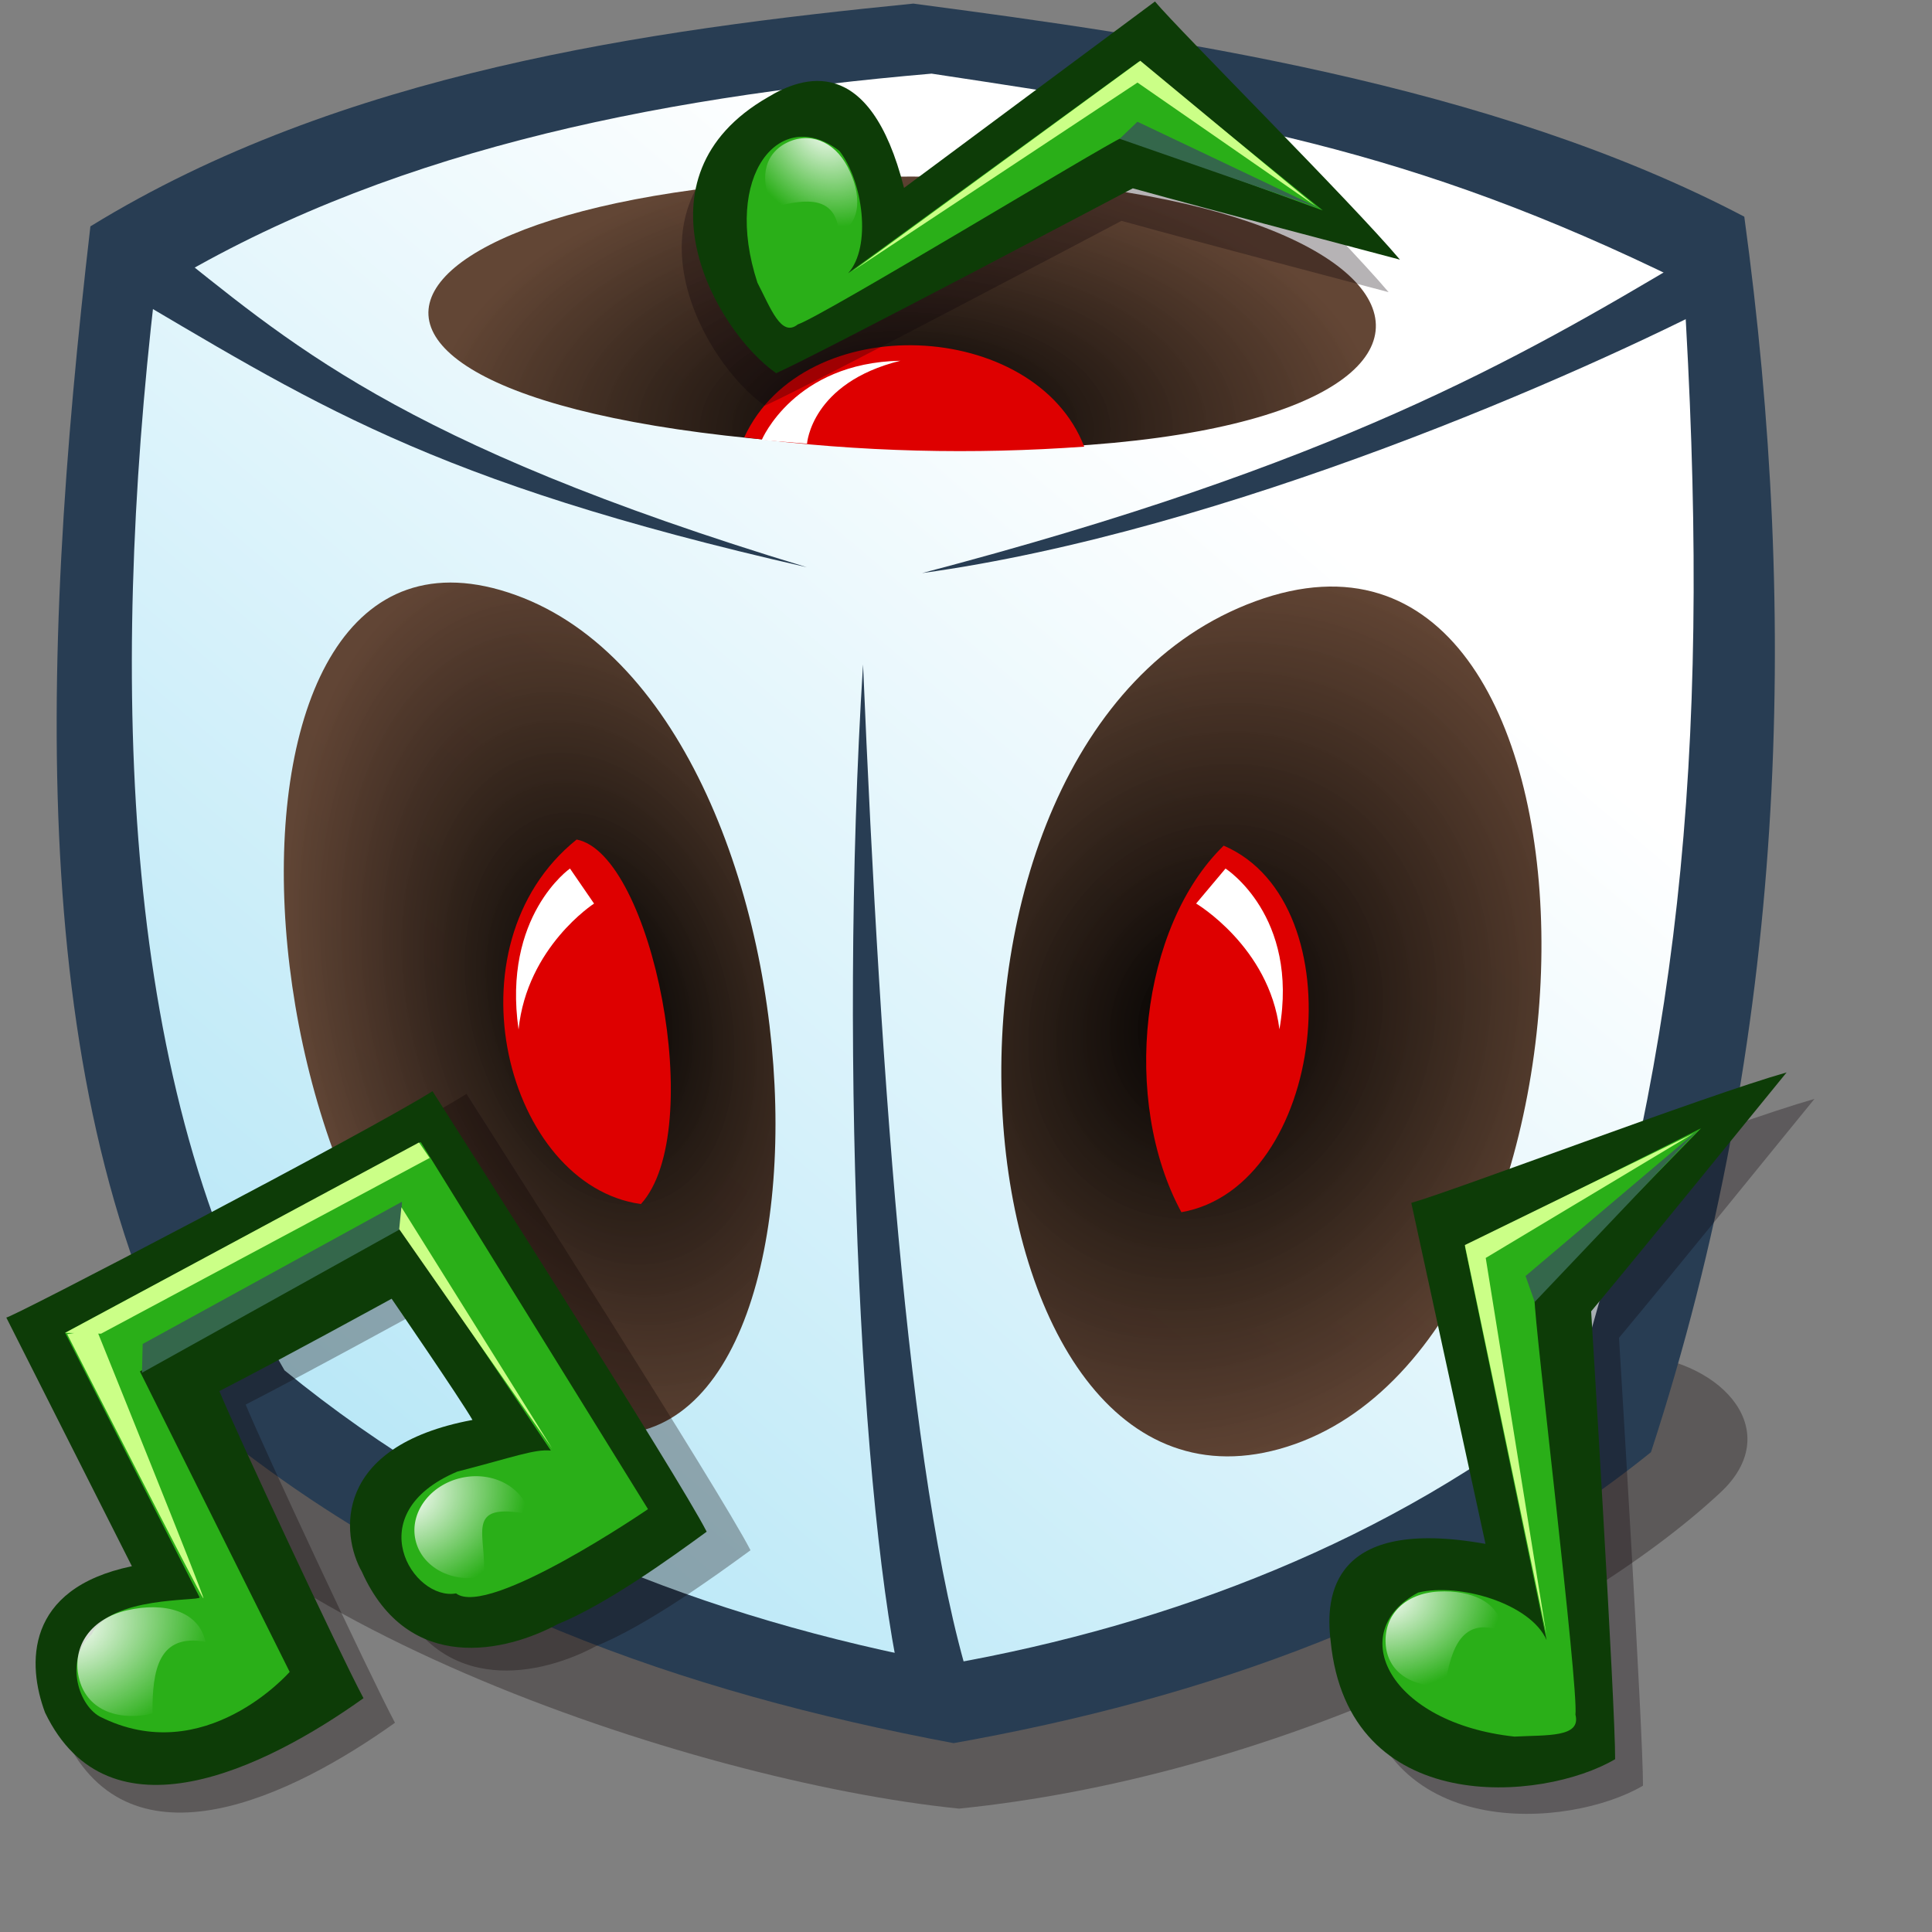 <?xml version="1.0" encoding="UTF-8" standalone="no"?>
<!-- Created with Sodipodi ("http://www.sodipodi.com/") -->
<svg
   xmlns:dc="http://purl.org/dc/elements/1.1/"
   xmlns:cc="http://creativecommons.org/ns#"
   xmlns:rdf="http://www.w3.org/1999/02/22-rdf-syntax-ns#"
   xmlns:svg="http://www.w3.org/2000/svg"
   xmlns="http://www.w3.org/2000/svg"
   xmlns:xlink="http://www.w3.org/1999/xlink"
   xmlns:sodipodi="http://sodipodi.sourceforge.net/DTD/sodipodi-0.dtd"
   xmlns:inkscape="http://www.inkscape.org/namespaces/inkscape"
   id="svg704"
   sodipodi:version="0.32"
   width="72pt"
   height="72pt"
   sodipodi:docbase="/home/tweenk/GNUtoon additions/apps"
   sodipodi:docname="rhythmbox.svg"
   inkscape:version="0.45+devel"
   inkscape:output_extension="org.inkscape.output.svg.inkscape">
  <rect width="100%" height="100%" fill="#808080" stroke="none"/>
  <defs
     id="defs706">
    <radialGradient
       xlink:href="#linearGradient566"
       id="radialGradient800"
       cx="27.858"
       cy="54.541"
       fx="27.858"
       fy="54.541"
       r="7.17"
       gradientUnits="userSpaceOnUse"
       spreadMethod="pad"
       gradientTransform="scale(1.075,0.93)" />
    <radialGradient
       xlink:href="#linearGradient566"
       id="radialGradient799"
       cx="8.078"
       cy="61.906"
       fx="8.078"
       fy="61.906"
       r="5.514"
       gradientUnits="userSpaceOnUse"
       spreadMethod="pad"
       gradientTransform="scale(1.112,0.899)" />
    <linearGradient
       id="linearGradient566">
      <stop
         style="stop-color:#ffffff;stop-opacity:1;"
         offset="0"
         id="stop567" />
      <stop
         style="stop-color:#ffffff;stop-opacity:0;"
         offset="1"
         id="stop568" />
    </linearGradient>
    <linearGradient
       id="linearGradient6689">
      <stop
         style="stop-color:#ffffff;stop-opacity:1;"
         offset="0"
         id="stop6691" />
      <stop
         style="stop-color:#a9e2f5;stop-opacity:1"
         offset="1"
         id="stop6693" />
    </linearGradient>
    <linearGradient
       id="linearGradient569">
      <stop
         style="stop-color:#000000;stop-opacity:1;"
         offset="0"
         id="stop570" />
      <stop
         style="stop-color:#593a28;stop-opacity:0.941;"
         offset="1"
         id="stop571" />
    </linearGradient>
    <radialGradient
       inkscape:collect="always"
       xlink:href="#linearGradient569"
       id="radialGradient3553"
       gradientUnits="userSpaceOnUse"
       gradientTransform="matrix(-1.356,0.367,-0.571,-2.108,110.508,150.322)"
       cx="36.808"
       cy="53.943"
       fx="36.808"
       fy="53.943"
       r="10.533" />
    <radialGradient
       inkscape:collect="always"
       xlink:href="#linearGradient569"
       id="radialGradient3556"
       gradientUnits="userSpaceOnUse"
       gradientTransform="matrix(1.195,1.0267497e-7,-5.8494662e-8,0.681,-11.221,-5.049)"
       cx="47.023"
       cy="38.735"
       fx="47.023"
       fy="38.735"
       r="19.746" />
    <radialGradient
       inkscape:collect="always"
       xlink:href="#linearGradient569"
       id="radialGradient3559"
       gradientUnits="userSpaceOnUse"
       gradientTransform="matrix(1.407,0.589,-0.687,1.641,13.793,-72.597)"
       cx="59.113"
       cy="53.952"
       fx="59.113"
       fy="53.952"
       r="13.011" />
    <linearGradient
       inkscape:collect="always"
       xlink:href="#linearGradient6689"
       id="linearGradient3562"
       gradientUnits="userSpaceOnUse"
       gradientTransform="matrix(0.933,0,0,0.933,-34.564,-1.513)"
       x1="100.28"
       y1="24.047"
       x2="44.085"
       y2="90.277" />
    <radialGradient
       inkscape:collect="always"
       xlink:href="#linearGradient566"
       id="radialGradient3196"
       gradientUnits="userSpaceOnUse"
       gradientTransform="scale(1.112,0.899)"
       spreadMethod="pad"
       cx="8.015"
       cy="61.867"
       fx="8.015"
       fy="61.867"
       r="5.096" />
    <radialGradient
       inkscape:collect="always"
       xlink:href="#linearGradient566"
       id="radialGradient3214"
       gradientUnits="userSpaceOnUse"
       gradientTransform="scale(1.112,0.899)"
       spreadMethod="pad"
       cx="8.015"
       cy="61.867"
       fx="8.015"
       fy="61.867"
       r="5.096" />
  </defs>
  <sodipodi:namedview
     id="base"
     inkscape:zoom="3.197694"
     inkscape:cx="-0.97062757"
     inkscape:cy="38.696603"
     inkscape:window-width="795"
     inkscape:window-height="708"
     inkscape:window-x="106"
     inkscape:window-y="25"
     inkscape:current-layer="svg704"
     showgrid="false" />
  <path
     style="fill:#0d0000;fill-opacity:0.302;fill-rule:evenodd;stroke:none;stroke-width:1px;stroke-linecap:butt;stroke-linejoin:miter;stroke-opacity:1"
     d="M 81.325,67.318 C 85.691,67.677 88.697,71.175 85.485,74.165 C 78.246,80.903 63.045,88.304 47.653,89.869 C 34.273,88.511 9.974,80.291 4.395,68.885 C 2.391,64.788 8.866,62.503 12.583,63.899 C 27.629,64.848 69.414,76.1 81.325,67.318 z "
     id="path2212"
     sodipodi:nodetypes="cscscc" />
  <path
     style="fill:#283d53;fill-opacity:1;fill-rule:evenodd;stroke:#000000;stroke-width:0;stroke-linecap:butt;stroke-linejoin:miter;stroke-miterlimit:4;stroke-dasharray:none;stroke-opacity:1"
     d="M 4.492,11.248 C 1.938,33.24 1.226,55.221 10.324,70.715 C 21.201,79.612 33.787,84.061 47.383,86.616 C 59.638,84.44 72.028,80.22 82.035,72.159 C 88.794,51.463 89.404,30.768 86.673,10.767 C 74.066,4.145 57.989,1.841 45.383,0.179 C 32.26,1.486 16.961,3.583 4.492,11.248 z "
     id="path2162"
     sodipodi:nodetypes="ccccccc" />
  <path
     style="fill:url(#linearGradient3562);fill-opacity:1;fill-rule:evenodd;stroke:#000000;stroke-width:0;stroke-linecap:butt;stroke-linejoin:miter;stroke-miterlimit:4;stroke-dasharray:none;stroke-opacity:1"
     d="M 7.701,14.454 C 5.424,34.061 6.027,54.278 14.138,68.092 C 23.836,76.025 35.057,80.403 47.179,82.681 C 58.105,80.741 69.152,76.567 78.074,69.379 C 83.733,51.455 85.026,35.993 83.653,14.025 C 69.984,7.296 60.694,5.835 46.29,3.659 C 32.197,4.875 18.818,7.62 7.701,14.454 z "
     id="path2213"
     sodipodi:nodetypes="ccccccc" />
  <path
     style="fill:url(#radialGradient3559);fill-opacity:1;fill-rule:evenodd;stroke:none;stroke-width:1.824;stroke-linecap:butt;stroke-linejoin:miter;stroke-miterlimit:4;stroke-dasharray:none;stroke-opacity:1"
     d="M 62.38,29.876 C 81.1,23.024 81.021,66.485 63.965,71.883 C 47.079,77.227 43.66,36.728 62.38,29.876 z "
     id="path6296"
     sodipodi:nodetypes="czz" />
  <path
     style="fill:url(#radialGradient3556);fill-opacity:1;fill-rule:evenodd;stroke:none;stroke-width:1.824;stroke-linecap:butt;stroke-linejoin:miter;stroke-miterlimit:4;stroke-dasharray:none;stroke-opacity:1"
     d="M 44.524,22.246 C 77.964,23.413 74.367,8.802 45.317,8.773 C 16.268,8.743 10.711,21.08 44.524,22.246 z "
     id="path6298"
     sodipodi:nodetypes="czz" />
  <path
     style="fill:url(#radialGradient3553);fill-opacity:1;fill-rule:evenodd;stroke:none;stroke-width:1.824;stroke-linecap:butt;stroke-linejoin:miter;stroke-miterlimit:4;stroke-dasharray:none;stroke-opacity:1"
     d="M 25.638,29.572 C 42.303,35.605 42.822,77.38 27.159,70.503 C 11.275,63.529 8.85,23.494 25.638,29.572 z "
     id="path6300"
     sodipodi:nodetypes="czz" />
  <path
     style="fill:#de0000;fill-opacity:1;fill-rule:evenodd;stroke:#000000;stroke-width:0;stroke-linecap:butt;stroke-linejoin:miter;stroke-miterlimit:4;stroke-dasharray:none;stroke-opacity:1"
     d="M 31.847,59.829 C 25.19,58.906 22.059,47.012 28.653,41.716 C 32.403,42.428 35.169,56.178 31.847,59.829 z "
     id="path6308"
     sodipodi:nodetypes="ccc" />
  <path
     style="fill:#de0000;fill-opacity:1;fill-rule:evenodd;stroke:#000000;stroke-width:0;stroke-linecap:butt;stroke-linejoin:miter;stroke-miterlimit:4;stroke-dasharray:none;stroke-opacity:1"
     d="M 36.98,21.729 C 39.974,15.276 51.427,15.851 53.874,22.193 C 48.418,22.588 42.783,22.474 36.98,21.729 z "
     id="path6310"
     sodipodi:nodetypes="ccc"
     inkscape:transform-center-y="-0.99948214" />
  <path
     style="fill:#de0000;fill-opacity:1;fill-rule:evenodd;stroke:#000000;stroke-width:0;stroke-linecap:butt;stroke-linejoin:miter;stroke-miterlimit:4;stroke-dasharray:none;stroke-opacity:1"
     d="M 58.702,60.234 C 65.859,58.982 67.471,44.879 60.805,42.02 C 56.664,46.034 55.699,54.696 58.702,60.234 z "
     id="path7656"
     sodipodi:nodetypes="ccc" />
  <path
     style="fill:#283d53;fill-opacity:1;fill-rule:evenodd;stroke:none;stroke-width:1px;stroke-linecap:butt;stroke-linejoin:miter;stroke-opacity:1"
     d="M 45.113,85.086 C 42.889,77.17 41.612,53.142 42.884,33.018 C 43.77,54.047 45.244,75.072 48.495,84.556 C 47.731,85.172 46.185,85.112 45.113,85.086 z "
     id="path3194"
     sodipodi:nodetypes="cccc" />
  <path
     style="fill:#283d53;fill-opacity:1;fill-rule:evenodd;stroke:none;stroke-width:1px;stroke-linecap:butt;stroke-linejoin:miter;stroke-opacity:1"
     d="M 85.927,14.766 C 78.637,18.569 60.917,26.398 45.818,28.476 C 66.331,23.093 75.308,17.923 83.922,12.793 C 84.682,13.415 85.732,13.712 85.927,14.766 z "
     id="path4165"
     sodipodi:nodetypes="cccc" />
  <path
     style="fill:#283d53;fill-opacity:1;fill-rule:evenodd;stroke:none;stroke-width:1px;stroke-linecap:butt;stroke-linejoin:miter;stroke-opacity:1"
     d="M 5.506,14.123 C 15.468,19.969 21.179,23.882 40.092,28.186 C 19.572,21.968 14.282,16.92 8.031,11.987 C 7.256,12.609 5.704,13.069 5.506,14.123 z "
     id="path4167"
     sodipodi:nodetypes="cccc" />
  <path
     style="fill:#ffffff;fill-opacity:1;fill-rule:evenodd;stroke:none;stroke-width:1px;stroke-linecap:butt;stroke-linejoin:miter;stroke-opacity:1"
     d="M 60.896,43.158 C 60.896,43.158 64.566,45.501 63.574,51.145 C 63.062,47.044 59.435,44.896 59.435,44.896 L 60.896,43.158 z "
     id="path2526"
     sodipodi:nodetypes="cccc" />
  <path
     style="fill:#ffffff;fill-opacity:1;fill-rule:evenodd;stroke:none;stroke-width:1px;stroke-linecap:butt;stroke-linejoin:miter;stroke-opacity:1"
     d="M 28.322,43.157 C 28.322,43.157 24.956,45.504 25.767,51.156 C 26.187,47.049 29.518,44.898 29.518,44.898 L 28.322,43.157 z "
     id="path3497"
     sodipodi:nodetypes="cccc" />
  <path
     style="fill:#ffffff;fill-opacity:1;fill-rule:evenodd;stroke:none;stroke-width:1px;stroke-linecap:butt;stroke-linejoin:miter;stroke-opacity:1"
     d="M 37.85,21.862 C 37.85,21.862 39.455,18.028 44.739,17.925 C 40.302,19.024 40.101,22.048 40.101,22.048 L 37.85,21.862 z "
     id="path3499"
     sodipodi:nodetypes="cccc" />
  <g
     id="g852"
     transform="matrix(0.765,-0.172,0.172,0.765,-27.286,24.429)">
    <path
       d="M 7.734,34.205 L 12.043,51.33 C 5.082,51.22 4.198,55.971 4.64,59.175 C 6.74,68.234 17.457,65.693 24.528,62.71 C 23.644,59.506 20.329,44.37 19.887,41.718 C 23.754,40.724 31.82,38.403 31.82,38.403 C 31.82,38.403 34.692,45.585 35.134,47.021 C 26.075,46.69 25.412,52.324 26.185,54.866 C 27.621,61.937 34.029,61.826 37.565,60.832 C 40.88,60.279 45.52,58.291 48.061,57.186 C 47.067,53.319 38.338,29.233 37.234,26.139 C 32.925,27.686 7.623,34.426 7.734,34.205 z "
       transform="matrix(1.036,0,0,1.036,15.847,24.274)"
       style="font-size:12px;fill:#0d0000;fill-opacity:0.301;fill-rule:evenodd;stroke-width:1pt"
       id="path635" />
    <g
       id="g843">
      <path
         d="M 7.734,34.205 L 12.043,51.33 C 5.082,51.22 4.198,55.971 4.64,59.175 C 6.74,68.234 17.457,65.693 24.528,62.71 C 23.644,59.506 20.329,44.37 19.887,41.718 C 23.754,40.724 31.82,38.403 31.82,38.403 C 31.82,38.403 34.692,45.585 35.134,47.021 C 26.075,46.69 25.412,52.324 26.185,54.866 C 27.621,61.937 34.029,61.826 37.565,60.832 C 40.88,60.279 45.52,58.291 48.061,57.186 C 47.067,53.319 38.338,29.233 37.234,26.139 C 32.925,27.686 7.623,34.426 7.734,34.205 z "
         style="font-size:12px;fill:#0d3c07;fill-rule:evenodd;stroke-width:1pt"
         id="path773"
         transform="translate(15.125,24.576)" />
      <path
         d="M 15.799,54.203 L 11.159,35.973 L 35.797,29.122 L 44.747,54.976 C 44.747,54.976 33.367,59.506 31.709,57.517 C 28.947,57.407 26.738,51.22 33.477,50.004 C 37.123,49.894 38.559,49.673 39.554,50.004 L 33.367,34.094 L 15.247,39.398 L 20.329,60.058 C 20.329,60.058 13.7,64.92 7.955,60.169 C 6.74,59.064 6.629,56.081 8.618,54.976 C 10.275,52.877 15.689,54.424 15.799,54.203 z "
         style="font-size:12px;fill:#2aaf18;fill-rule:evenodd;stroke-width:1pt"
         id="path574"
         transform="translate(15.125,24.576)" />
      <path
         d="M 14.474,57.572 C 12.618,56.793 11.999,58.203 11.601,60.058 C 10.015,60.058 8.877,59.242 8.877,57.869 C 8.877,56.497 9.941,55.532 11.527,55.532 C 13.113,55.532 14.474,56.2 14.474,57.572 z "
         transform="matrix(1.489,0,0,1.489,9.122,-4.123)"
         style="font-size:12px;fill:url(#radialGradient799);fill-rule:evenodd;stroke-width:1pt"
         id="path623" />
      <path
         d="M 37.344,53.65 C 33.367,51.883 34.471,54.424 33.643,56.854 C 31.6,56.854 29.942,55.419 29.942,53.65 C 29.942,51.882 31.6,50.446 33.643,50.446 C 35.686,50.446 37.344,51.882 37.344,53.65 z "
         style="font-size:12px;fill:url(#radialGradient800);fill-rule:evenodd;stroke-width:1pt"
         id="path625"
         transform="translate(15.125,24.576)" />
      <path
         d="M 15.357,39.508 L 33.367,34.205 L 33.809,32.548 L 15.799,37.74 L 15.357,39.508 z "
         style="font-size:12px;fill:#34674b;fill-rule:evenodd;stroke-width:1pt"
         id="path630"
         transform="translate(15.125,24.576)" />
      <path
         d="M 11.159,35.973 L 13.369,36.525 L 36.129,30.227 L 35.687,29.122 L 11.159,35.973 z "
         style="font-size:12px;fill:#cbff87;fill-rule:evenodd;stroke-width:1pt"
         id="path631"
         transform="translate(15.125,24.576)" />
      <path
         d="M 33.698,32.879 L 39.664,49.894 L 33.256,34.205 L 33.698,32.879 z "
         style="font-size:12px;fill:#cbff87;fill-rule:evenodd;stroke-width:1pt"
         id="path633"
         transform="translate(15.125,24.576)" />
      <path
         d="M 13.148,36.194 C 13.148,36.194 16.131,54.313 16.02,54.313 C 15.91,54.313 11.27,36.083 11.27,36.083 L 13.148,36.194 z "
         style="font-size:12px;fill:#cbff87;fill-rule:evenodd;stroke-width:1pt"
         id="path634"
         transform="translate(15.125,24.576)" />
    </g>
  </g>
  <g
     id="g836"
     transform="matrix(0.683,-0.142,0.142,0.683,22.421,48.758)">
    <g
       id="g3188"
       transform="matrix(0.989,0.151,-0.151,0.989,10.224,-10.745)">
      <path
         id="path636"
         style="font-size:12px;fill:#0d0007;fill-opacity:0.3;fill-rule:evenodd;stroke-width:1pt"
         transform="translate(1.258,1.23)"
         d="M 59.552,32.327 L 63.529,56.854 C 52.702,54.313 51.928,59.948 52.149,63.152 C 52.702,75.858 66.623,75.416 71.926,72.654 C 72.147,68.897 71.926,40.724 71.926,40.724 C 76.345,35.973 84.411,27.023 86.731,24.482 C 80.875,25.808 62.535,31.664 59.552,32.327 z " />
      <path
         transform="translate(-0.621,-0.759)"
         id="path617"
         style="font-size:12px;fill:#0d3c07;fill-rule:evenodd;stroke-width:1pt"
         d="M 59.552,32.327 L 63.529,56.854 C 52.702,54.313 51.928,59.948 52.149,63.152 C 52.702,75.858 66.623,75.416 71.926,72.654 C 72.147,68.897 71.926,40.724 71.926,40.724 C 76.345,35.973 84.411,27.023 86.731,24.482 C 80.875,25.808 62.535,31.664 59.552,32.327 z " />
      <path
         transform="translate(-0.621,-0.759)"
         id="path575"
         style="font-size:12px;fill:#2aaf18;fill-rule:evenodd;stroke-width:1pt"
         d="M 67.507,63.925 L 63.198,35.641 L 80.433,28.128 L 67.948,39.619 C 67.838,41.386 69.606,67.35 69.274,69.339 C 69.606,70.997 67.175,70.665 64.855,70.665 C 56.016,69.229 53.144,62.6 58.557,60.058 C 61.54,59.506 66.512,61.274 67.507,63.925 z " />
      <path
         id="path628"
         style="font-size:12px;fill:url(#radialGradient3196);fill-rule:evenodd;stroke-width:1pt"
         transform="matrix(1.489,0,0,1.489,42.211,-23.381)"
         d="M 14.474,57.572 C 12.618,56.793 11.999,58.203 11.601,60.058 C 10.015,60.058 8.877,59.242 8.877,57.869 C 8.877,56.497 9.941,55.532 11.527,55.532 C 13.113,55.532 14.474,56.2 14.474,57.572 z " />
      <path
         transform="translate(-0.621,-0.759)"
         id="path629"
         style="font-size:12px;fill:#34674b;fill-rule:evenodd;stroke-width:1pt"
         d="M 67.948,39.84 L 67.396,37.961 L 80.212,28.239 L 67.948,39.84 z " />
      <path
         transform="translate(-0.621,-0.759)"
         id="path632"
         style="font-size:12px;fill:#cbff87;fill-rule:evenodd;stroke-width:1pt"
         d="M 79.881,28.46 L 64.634,36.525 L 67.507,63.483 L 63.198,35.531 L 79.881,28.46 z " />
    </g>
  </g>
  <g
     id="g3198"
     transform="matrix(0.368,0.505,-0.505,0.368,48.767,-42.924)">
    <g
       id="g3200"
       transform="matrix(0.989,0.151,-0.151,0.989,10.224,-10.745)">
      <path
         id="path3202"
         style="font-size:12px;fill:#0d0007;fill-opacity:0.3;fill-rule:evenodd;stroke-width:1pt"
         transform="translate(1.258,1.23)"
         d="M 59.552,32.327 L 63.529,56.854 C 52.702,54.313 51.928,59.948 52.149,63.152 C 52.702,75.858 66.623,75.416 71.926,72.654 C 72.147,68.897 71.926,40.724 71.926,40.724 C 76.345,35.973 84.411,27.023 86.731,24.482 C 80.875,25.808 62.535,31.664 59.552,32.327 z " />
      <path
         transform="translate(-0.621,-0.759)"
         id="path3204"
         style="font-size:12px;fill:#0d3c07;fill-rule:evenodd;stroke-width:1pt"
         d="M 59.552,32.327 L 63.529,56.854 C 52.702,54.313 51.928,59.948 52.149,63.152 C 52.702,75.858 66.623,75.416 71.926,72.654 C 72.147,68.897 71.926,40.724 71.926,40.724 C 76.345,35.973 84.411,27.023 86.731,24.482 C 80.875,25.808 62.535,31.664 59.552,32.327 z " />
      <path
         transform="translate(-0.621,-0.759)"
         id="path3206"
         style="font-size:12px;fill:#2aaf18;fill-rule:evenodd;stroke-width:1pt"
         d="M 67.507,63.925 L 63.198,35.641 L 80.433,28.128 L 67.948,39.619 C 67.838,41.386 69.606,67.35 69.274,69.339 C 69.606,70.997 67.175,70.665 64.855,70.665 C 56.016,69.229 53.144,62.6 58.557,60.058 C 61.54,59.506 66.512,61.274 67.507,63.925 z " />
      <path
         id="path3208"
         style="font-size:12px;fill:url(#radialGradient3214);fill-rule:evenodd;stroke-width:1pt"
         transform="matrix(1.489,0,0,1.489,42.211,-23.381)"
         d="M 14.474,57.572 C 12.618,56.793 11.999,58.203 11.601,60.058 C 10.015,60.058 8.877,59.242 8.877,57.869 C 8.877,56.497 9.941,55.532 11.527,55.532 C 13.113,55.532 14.474,56.2 14.474,57.572 z " />
      <path
         transform="translate(-0.621,-0.759)"
         id="path3210"
         style="font-size:12px;fill:#34674b;fill-rule:evenodd;stroke-width:1pt"
         d="M 67.948,39.84 L 67.396,37.961 L 80.212,28.239 L 67.948,39.84 z " />
      <path
         transform="translate(-0.621,-0.759)"
         id="path3212"
         style="font-size:12px;fill:#cbff87;fill-rule:evenodd;stroke-width:1pt"
         d="M 79.881,28.46 L 64.634,36.525 L 67.507,63.483 L 63.198,35.531 L 79.881,28.46 z " />
    </g>
  </g>
</svg>
